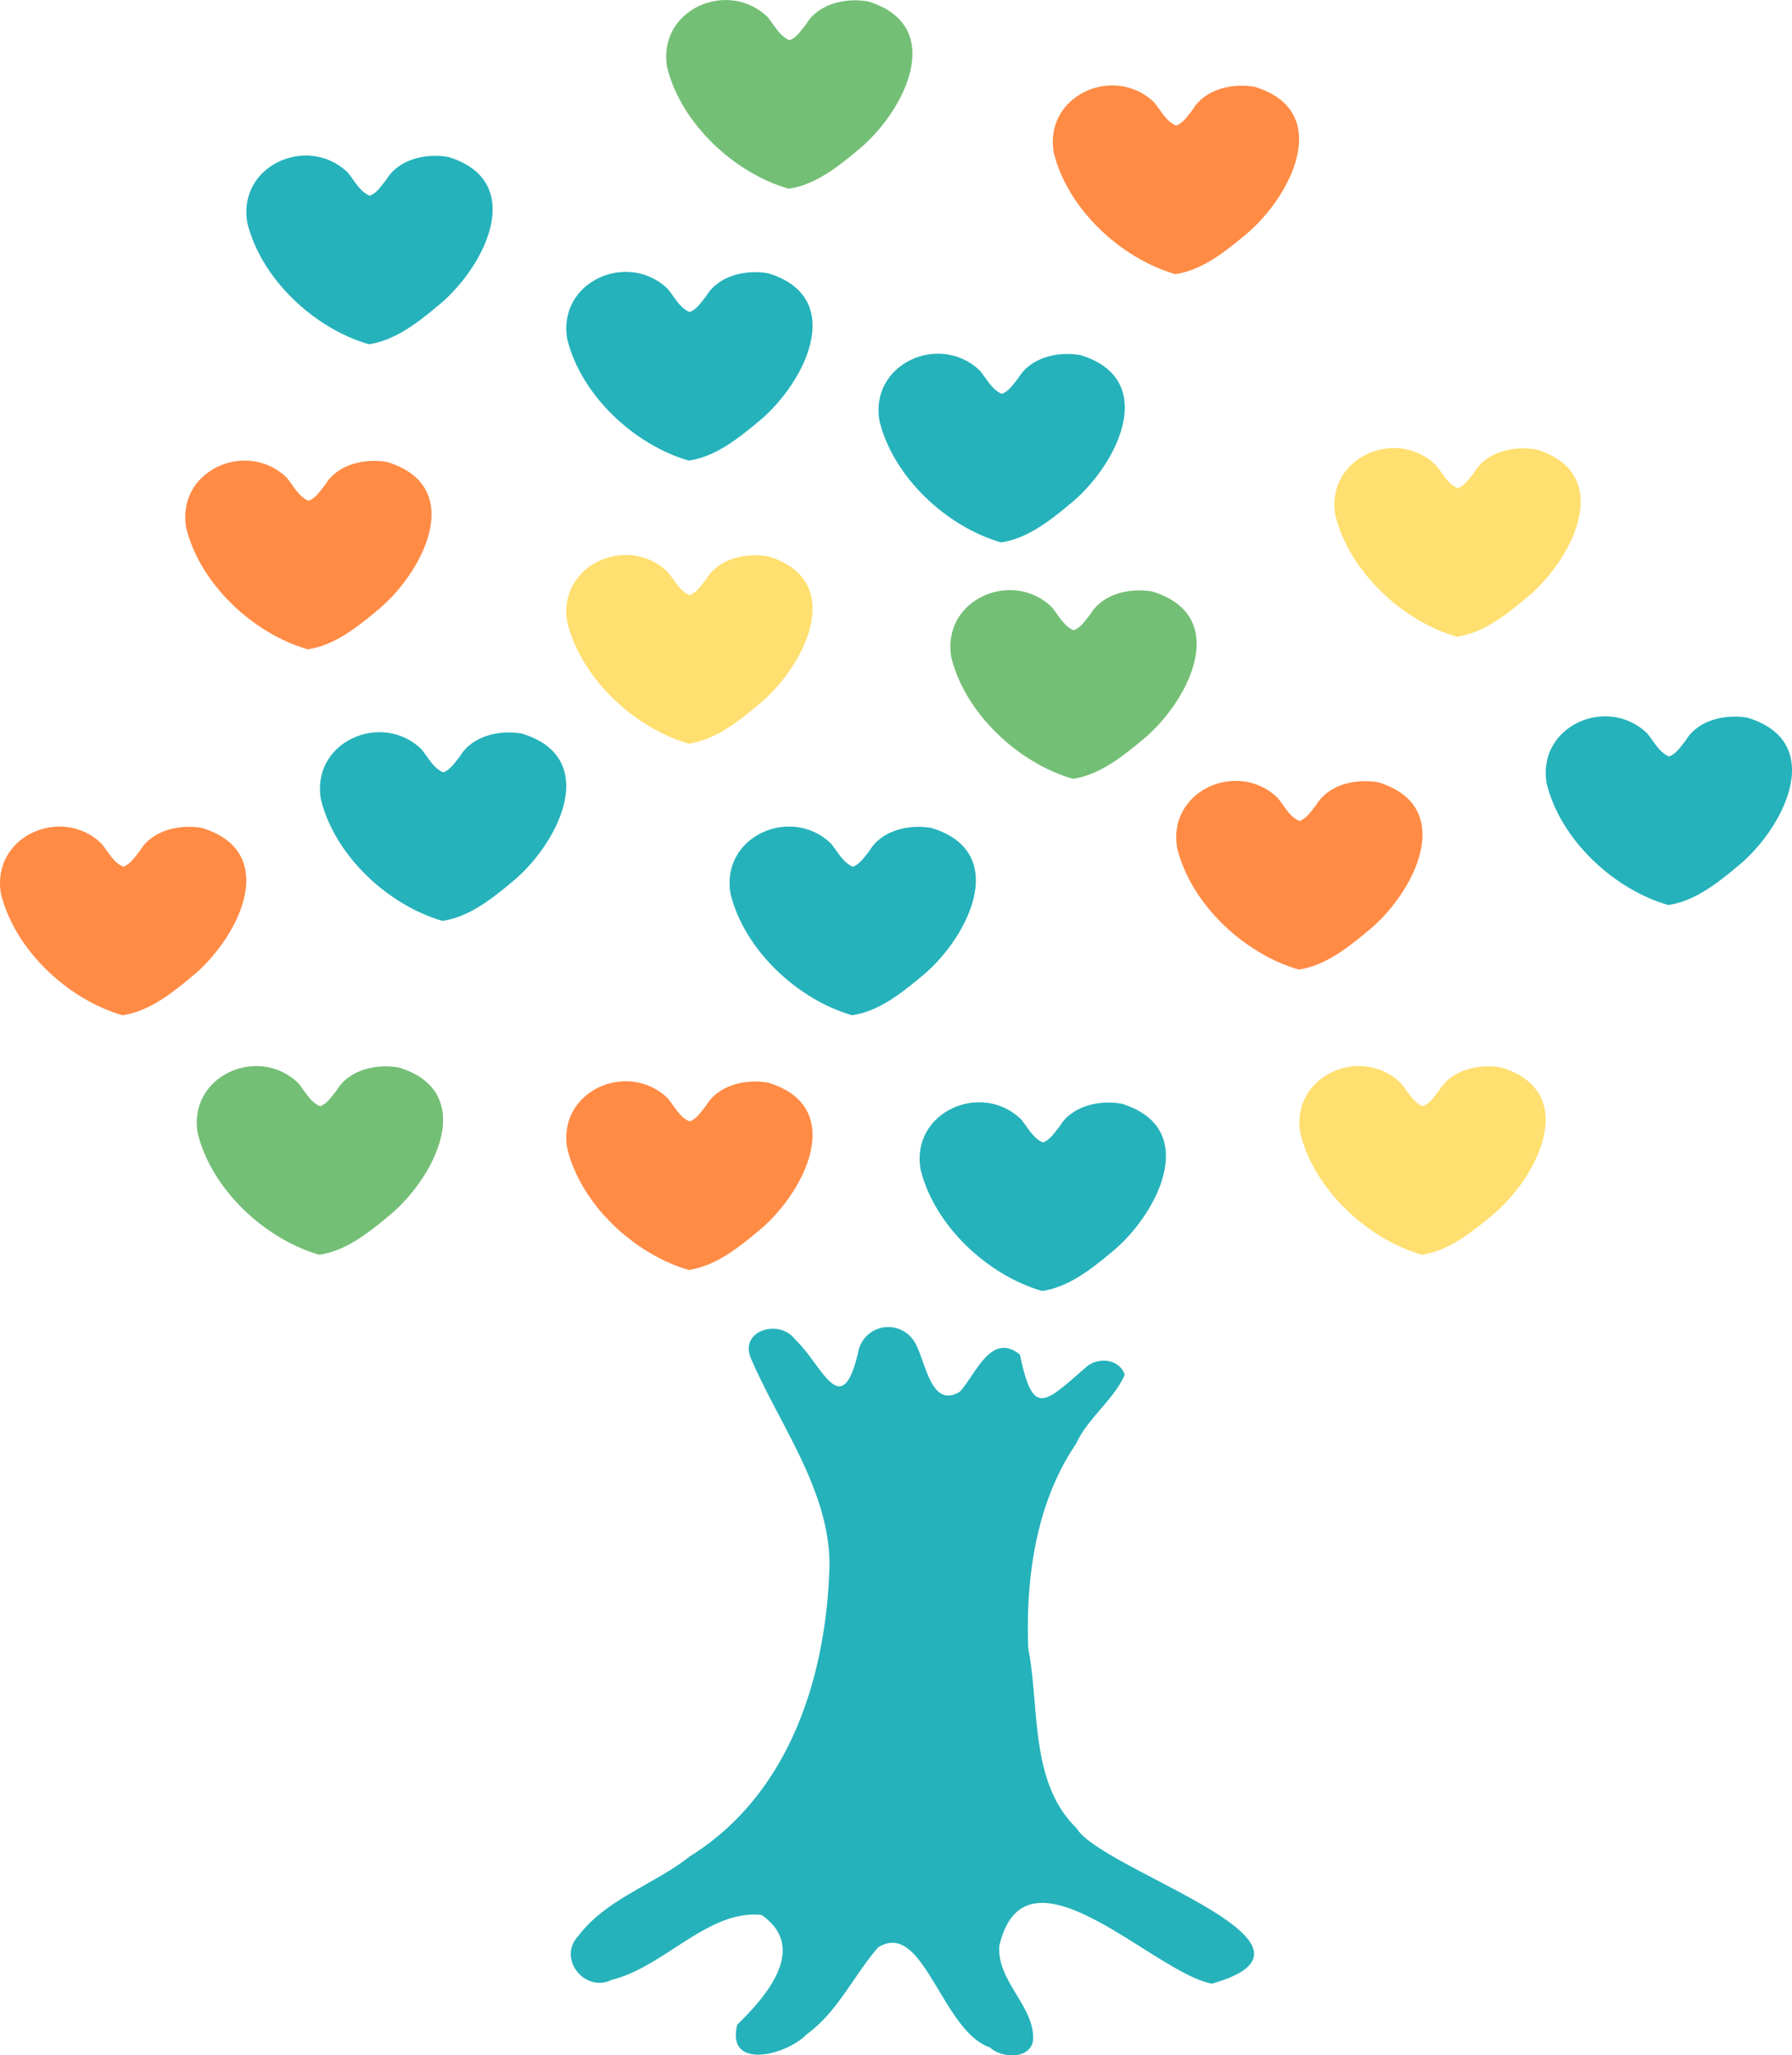 <svg xmlns="http://www.w3.org/2000/svg" width="190.417" height="218.329" viewBox="0 0 190.417 218.329">
  <g id="_レイヤー_1-2" transform="translate(-0.006 -0.01)">
    <path id="Path_1011" data-name="Path 1011" d="M215.758,237.756c5.016-3.867,10.029-13.369,1.347-16.016-2.373-.412-5.278.23-6.577,2.421-.511.61-.987,1.426-1.767,1.7h0c-1.07-.44-1.632-1.632-2.346-2.484-4.26-4.065-11.748-.717-10.651,5.385,1.47,5.94,7.1,11.2,12.909,12.878,2.722-.4,5.016-2.171,7.089-3.875Z" transform="translate(-118.127 -133.783)" fill="#25b2bb"/>
    <path id="Path_1012" data-name="Path 1012" d="M266.728,311.676c5.016-3.867,10.029-13.369,1.347-16.016-2.373-.412-5.278.23-6.577,2.421-.511.61-.987,1.426-1.767,1.7h0c-1.07-.44-1.632-1.632-2.346-2.484-4.26-4.065-11.748-.717-10.651,5.385,1.47,5.94,7.1,11.2,12.909,12.878,2.722-.4,5.016-2.171,7.089-3.875Z" transform="translate(-148.901 -178.413)" fill="#25b2bb"/>
    <path id="Path_1013" data-name="Path 1013" d="M274.969,174.366C279.985,170.5,285,161,276.316,158.35c-2.373-.412-5.278.23-6.577,2.421-.511.61-.987,1.426-1.767,1.7h0c-1.07-.44-1.632-1.632-2.346-2.484-4.259-4.065-11.748-.717-10.651,5.385,1.47,5.94,7.1,11.2,12.909,12.878,2.722-.4,5.016-2.171,7.089-3.875Z" transform="translate(-153.876 -95.51)" fill="#74bf76"/>
    <path id="Path_1014" data-name="Path 1014" d="M86.169,57.866C91.185,54,96.2,44.5,87.516,41.85c-2.373-.412-5.278.23-6.577,2.421-.511.61-.987,1.426-1.767,1.7h0c-1.07-.44-1.632-1.632-2.346-2.484-4.26-4.065-11.748-.717-10.651,5.385,1.47,5.94,7.1,11.2,12.909,12.878,2.722-.4,5.016-2.171,7.089-3.875Z" transform="translate(-39.885 -25.171)" fill="#25b2bb"/>
    <path id="Path_1015" data-name="Path 1015" d="M335.539,225.5c5.016-3.867,10.029-13.369,1.347-16.016-2.373-.412-5.278.23-6.577,2.421-.511.61-.987,1.426-1.767,1.7h0c-1.07-.44-1.633-1.632-2.346-2.484-4.26-4.065-11.748-.717-10.651,5.385,1.47,5.94,7.1,11.2,12.909,12.878,2.722-.4,5.016-2.171,7.089-3.875Z" transform="translate(-190.446 -126.381)" fill="#ff8b45"/>
    <path id="Path_1016" data-name="Path 1016" d="M434.629,208.206c5.016-3.867,10.029-13.369,1.347-16.016-2.373-.412-5.278.23-6.577,2.421-.511.61-.987,1.426-1.767,1.7h0c-1.07-.44-1.632-1.632-2.346-2.484-4.259-4.065-11.748-.717-10.651,5.385,1.47,5.94,7.1,11.2,12.909,12.878,2.722-.4,5.016-2.171,7.089-3.875Z" transform="translate(-250.274 -115.941)" fill="#25b2bb"/>
    <path id="Path_1017" data-name="Path 1017" d="M72.879,301.966c5.016-3.867,10.029-13.369,1.347-16.016-2.373-.412-5.278.23-6.577,2.421-.511.61-.987,1.426-1.767,1.7h0c-1.07-.44-1.632-1.632-2.346-2.484-4.259-4.065-11.748-.717-10.651,5.385,1.47,5.94,7.1,11.2,12.909,12.878,2.722-.4,5.016-2.171,7.089-3.875Z" transform="translate(-31.861 -172.551)" fill="#74bf76"/>
    <path id="Path_1018" data-name="Path 1018" d="M171.969,306.036c5.016-3.867,10.029-13.369,1.347-16.016-2.373-.412-5.278.23-6.577,2.421-.511.61-.987,1.426-1.767,1.7h0c-1.07-.44-1.632-1.632-2.346-2.484-4.259-4.065-11.748-.717-10.651,5.385,1.47,5.94,7.1,11.2,12.909,12.878,2.722-.4,5.016-2.171,7.089-3.875Z" transform="translate(-91.688 -175.008)" fill="#ff8b45"/>
    <path id="Path_1019" data-name="Path 1019" d="M368.569,301.966c5.016-3.867,10.029-13.369,1.347-16.016-2.373-.412-5.278.23-6.577,2.421-.511.61-.987,1.426-1.767,1.7h0c-1.07-.44-1.632-1.632-2.346-2.484-4.259-4.065-11.748-.717-10.651,5.385,1.47,5.94,7.1,11.2,12.909,12.878,2.722-.4,5.016-2.171,7.089-3.875Z" transform="translate(-210.389 -172.551)" fill="#ffdf70"/>
    <path id="Path_1020" data-name="Path 1020" d="M377.958,136.286c5.016-3.867,10.029-13.369,1.347-16.016-2.373-.412-5.278.23-6.577,2.421-.511.61-.987,1.426-1.767,1.7h0c-1.07-.44-1.632-1.632-2.346-2.484-4.259-4.065-11.748-.717-10.651,5.385,1.47,5.94,7.1,11.2,12.909,12.878,2.722-.4,5.016-2.171,7.089-3.875Z" transform="translate(-216.058 -72.519)" fill="#ffdf70"/>
    <path id="Path_1021" data-name="Path 1021" d="M171.969,89.056c5.016-3.867,10.029-13.369,1.347-16.016-2.373-.412-5.278.23-6.577,2.421-.511.61-.987,1.426-1.767,1.7h0c-1.07-.44-1.632-1.632-2.346-2.484-4.259-4.065-11.748-.717-10.651,5.385,1.47,5.94,7.1,11.2,12.909,12.878,2.722-.4,5.016-2.171,7.089-3.875Z" transform="translate(-91.688 -44.003)" fill="#25b2bb"/>
    <path id="Path_1022" data-name="Path 1022" d="M105.909,212.456c5.016-3.867,10.029-13.369,1.347-16.016-2.373-.412-5.278.23-6.577,2.421-.511.61-.987,1.426-1.767,1.7h0c-1.07-.44-1.632-1.632-2.346-2.484-4.259-4.065-11.748-.717-10.651,5.385,1.47,5.94,7.1,11.2,12.909,12.878,2.722-.4,5.016-2.171,7.089-3.875Z" transform="translate(-51.803 -118.508)" fill="#25b2bb"/>
    <path id="Path_1023" data-name="Path 1023" d="M302.439,39.066c5.016-3.867,10.029-13.369,1.347-16.016-2.373-.412-5.278.23-6.577,2.421-.511.61-.987,1.426-1.767,1.7h0c-1.07-.44-1.632-1.632-2.346-2.484-4.259-4.065-11.748-.717-10.651,5.385,1.47,5.94,7.1,11.2,12.909,12.878,2.722-.4,5.016-2.171,7.089-3.875Z" transform="translate(-170.462 -13.82)" fill="#ff8b45"/>
    <path id="Path_1024" data-name="Path 1024" d="M20.109,237.756c5.016-3.867,10.029-13.369,1.347-16.016-2.373-.412-5.278.23-6.577,2.421-.511.61-.987,1.426-1.767,1.7h0c-1.07-.44-1.632-1.632-2.346-2.484-4.259-4.065-11.748-.717-10.651,5.385,1.47,5.94,7.1,11.2,12.909,12.878,2.722-.4,5.016-2.171,7.089-3.875Z" transform="translate(0 -133.783)" fill="#ff8b45"/>
    <path id="Path_1025" data-name="Path 1025" d="M69.779,139.646c5.016-3.867,10.029-13.369,1.347-16.016-2.373-.412-5.278.23-6.577,2.421-.511.61-.987,1.426-1.767,1.7h0c-1.07-.44-1.632-1.632-2.346-2.484-4.259-4.065-11.748-.717-10.651,5.385,1.47,5.94,7.1,11.2,12.909,12.878,2.722-.4,5.016-2.171,7.089-3.875Z" transform="translate(-29.989 -74.547)" fill="#ff8b45"/>
    <path id="Path_1026" data-name="Path 1026" d="M171.969,164.946c5.016-3.867,10.029-13.369,1.347-16.016-2.373-.412-5.278.23-6.577,2.421-.511.61-.987,1.426-1.767,1.7h0c-1.07-.44-1.632-1.632-2.346-2.484-4.259-4.065-11.748-.717-10.651,5.385,1.47,5.94,7.1,11.2,12.909,12.878,2.722-.4,5.016-2.171,7.089-3.875Z" transform="translate(-91.688 -89.823)" fill="#ffdf70"/>
    <path id="Path_1027" data-name="Path 1027" d="M198.748,16.176C203.765,12.309,208.777,2.807,200.1.16c-2.373-.412-5.278.23-6.577,2.421-.511.61-.987,1.426-1.767,1.7h0c-1.07-.44-1.632-1.632-2.346-2.484-4.26-4.065-11.748-.717-10.651,5.385,1.47,5.94,7.1,11.2,12.909,12.878,2.722-.4,5.016-2.171,7.089-3.875Z" transform="translate(-107.857 0)" fill="#74bf76"/>
    <path id="Path_1028" data-name="Path 1028" d="M255.7,110.986c5.016-3.867,10.029-13.369,1.347-16.016-2.373-.412-5.278.23-6.577,2.421-.511.61-.987,1.426-1.767,1.7h0c-1.07-.44-1.632-1.632-2.346-2.484-4.259-4.065-11.748-.717-10.651,5.385,1.47,5.94,7.1,11.2,12.909,12.878,2.722-.4,5.016-2.171,7.089-3.875Z" transform="translate(-142.242 -57.243)" fill="#25b2bb"/>
    <path id="Path_1029" data-name="Path 1029" d="M198.6,421.527c-.246,3.725,3.717,6.363,3.6,9.9-.2,2.152-3.332,2.045-4.58.86-5.171-1.747-7.069-13.678-11.907-10.619-2.623,3.027-4.3,6.871-7.608,9.244-2.108,2.2-8.571,3.843-7.346-1.046,3.051-2.98,7.608-8.17,2.576-11.657-5.67-.594-10.377,5.555-15.913,6.89-2.853,1.426-5.8-2.251-3.574-4.632,2.98-3.974,8.111-5.488,11.887-8.491,10.615-6.609,14.534-19.17,14.827-31.033-.048-7.9-5.3-14.776-8.321-21.781-1.371-3.051,3-4.335,4.676-2.068,2.865,2.675,4.89,8.887,6.68,1.387a3.244,3.244,0,0,1,5.773-1.458c1.359,1.585,1.724,7.631,5.044,5.6,1.692-1.839,3.32-6.411,6.379-3.935,1.395,6.673,2.548,5.206,6.966,1.391,1.248-1.181,3.59-.979,4.172.741-1.133,2.639-3.927,4.6-5.179,7.35-4.259,6.253-5.365,14.292-5.072,21.725,1.228,6.32.119,14.209,5.123,19.09,2.7,4.541,29.21,12.3,14.4,16.519-6.118-1.054-19.855-15.869-22.609-3.974Z" transform="translate(-92.41 -214.783)" fill="#25b2bb"/>
  </g>
</svg>
